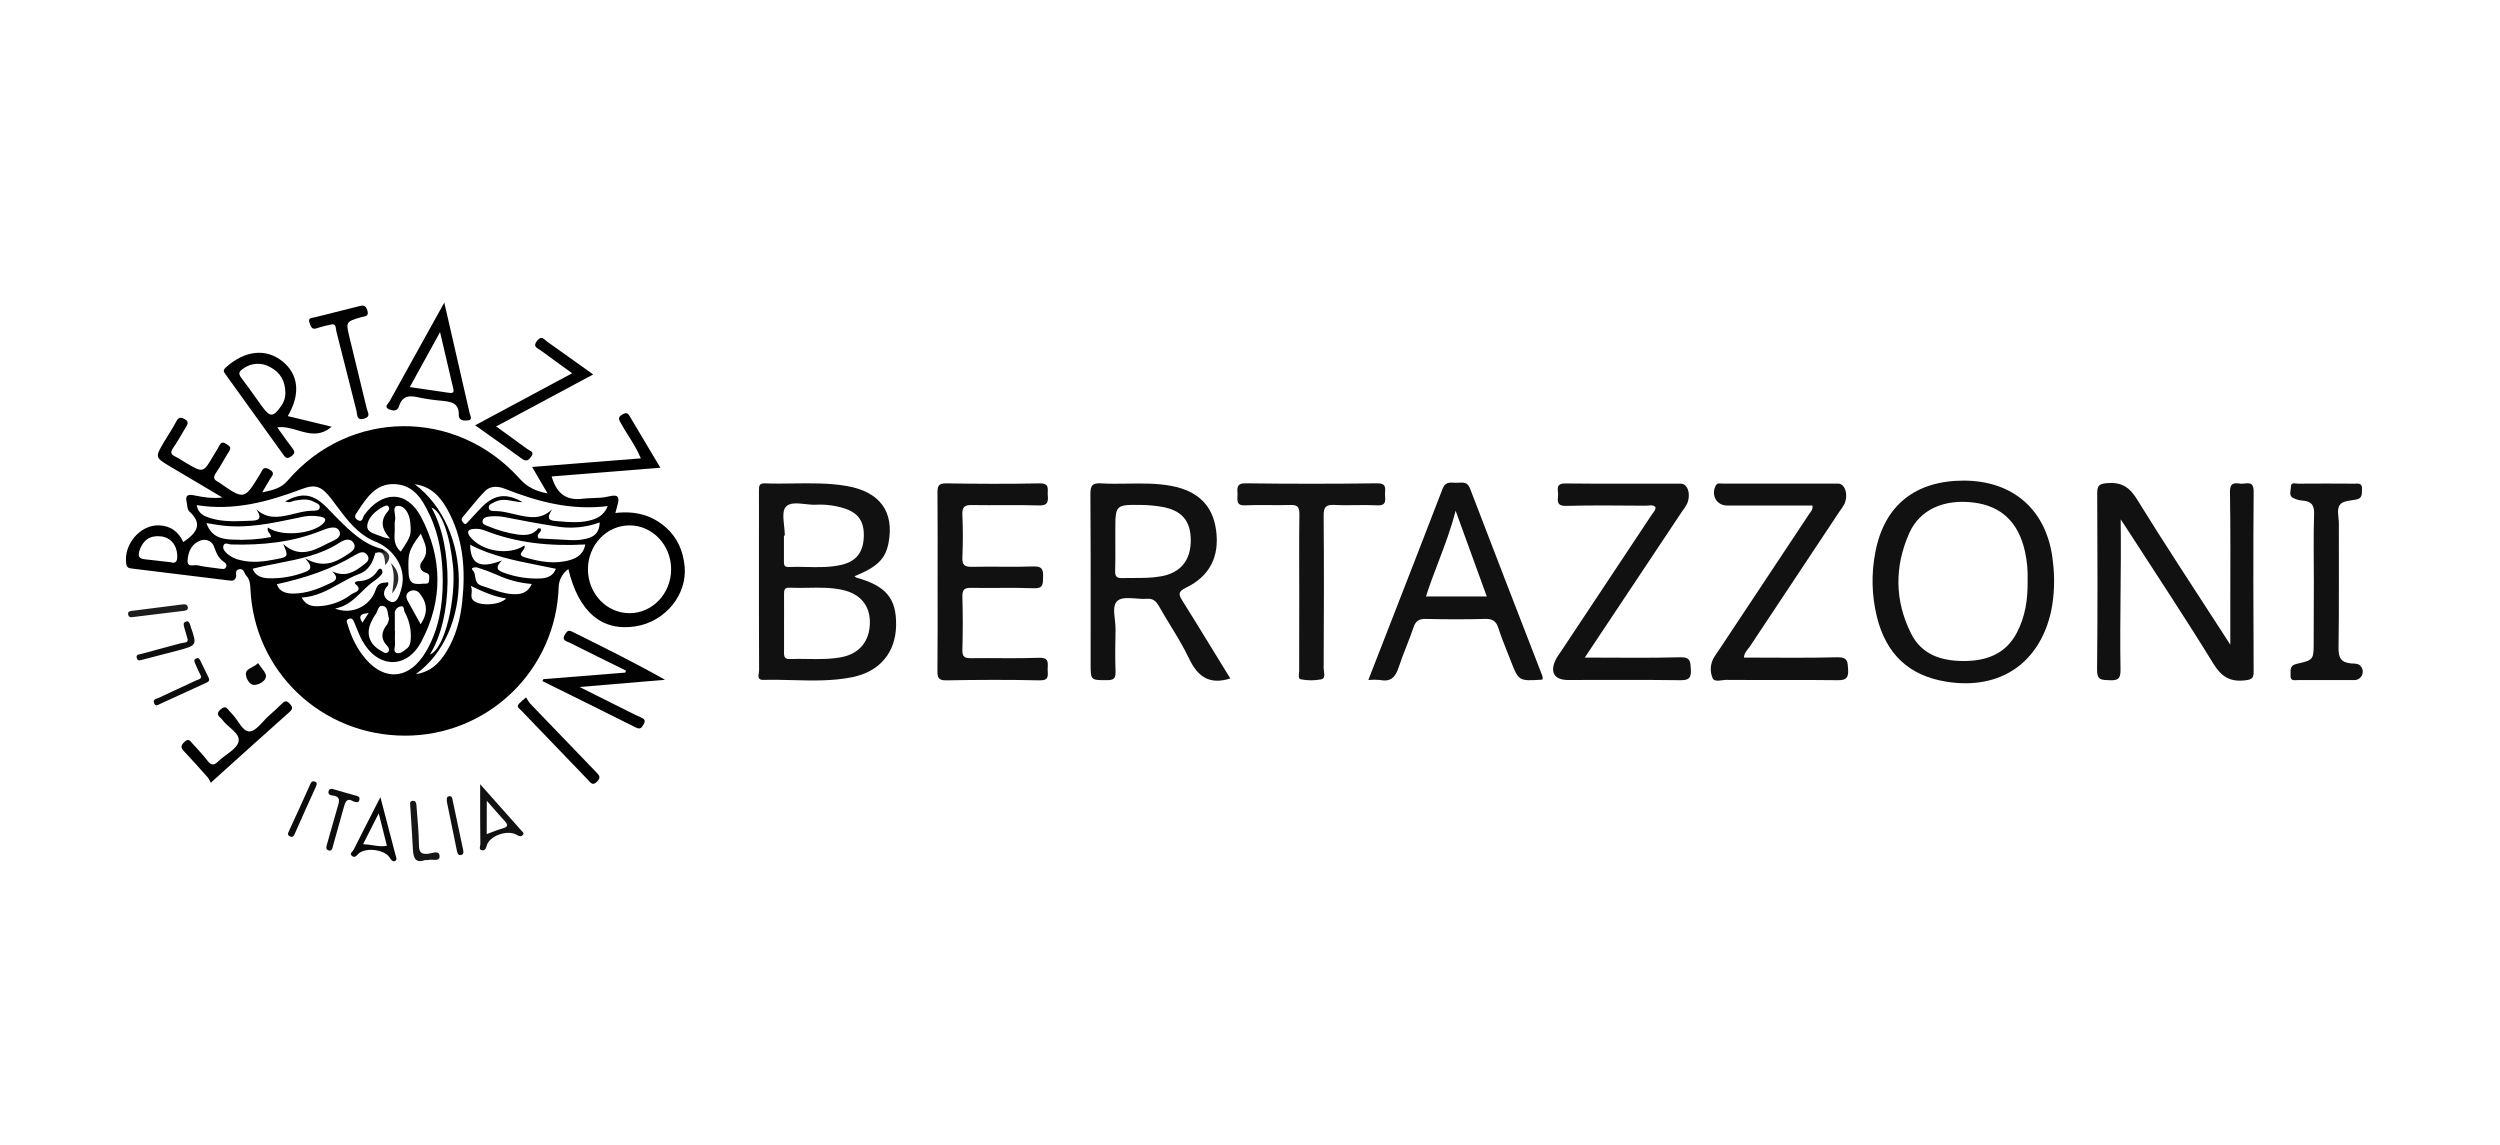<svg width="190" height="87" viewBox="0 0 190 87" fill="none" xmlns="http://www.w3.org/2000/svg">
<path d="M161.172 39.472C161.227 43.308 161.093 47.106 161.16 50.903C161.174 51.605 160.94 51.727 160.32 51.697C159.753 51.669 159.369 51.723 159.377 50.901C159.425 46.427 159.409 41.945 159.388 37.479C159.388 36.926 159.516 36.777 160.103 36.721C161.188 36.624 161.817 36.98 162.405 37.936C164.533 41.388 166.776 44.771 168.976 48.181C169.126 48.413 169.278 48.643 169.503 48.996C169.503 47.823 169.503 46.817 169.503 45.812C169.503 43.002 169.526 40.193 169.477 37.392C169.465 36.689 169.814 36.689 170.271 36.758C170.676 36.812 171.284 36.438 171.277 37.362C171.242 41.928 171.254 46.493 171.277 51.047C171.277 51.537 171.138 51.644 170.648 51.704C169.503 51.844 168.834 51.447 168.211 50.432C166.091 46.975 163.843 43.596 161.643 40.185C161.488 39.947 161.328 39.71 161.172 39.472Z" fill="#111111"/>
<path d="M71.257 44.216C71.257 41.964 71.269 39.711 71.248 37.458C71.248 36.967 71.304 36.728 71.898 36.736C74.267 36.772 76.639 36.786 79.008 36.736C79.83 36.719 79.591 37.219 79.63 37.639C79.676 38.133 79.63 38.435 78.966 38.413C77.27 38.361 75.572 38.413 73.873 38.384C73.296 38.37 73.117 38.536 73.141 39.118C73.187 40.198 73.19 41.285 73.141 42.365C73.111 42.971 73.341 43.09 73.891 43.078C75.442 43.044 76.994 43.102 78.543 43.05C79.221 43.025 79.293 43.308 79.275 43.864C79.258 44.372 79.3 44.743 78.573 44.706C76.992 44.646 75.412 44.706 73.831 44.676C73.304 44.664 73.129 44.799 73.141 45.354C73.183 46.699 73.178 48.046 73.141 49.393C73.127 49.92 73.317 50.027 73.796 50.022C75.522 49.997 77.251 50.057 78.975 49.992C79.781 49.962 79.618 50.44 79.623 50.882C79.628 51.325 79.76 51.725 79.008 51.707C76.639 51.651 74.267 51.665 71.9 51.707C71.306 51.707 71.241 51.479 71.245 50.987C71.269 48.722 71.257 46.469 71.257 44.216Z" fill="#111111"/>
<path d="M120.444 49.976C122.969 49.976 125.331 50.018 127.692 49.953C128.501 49.93 128.468 50.304 128.505 50.886C128.547 51.556 128.329 51.704 127.679 51.695C124.843 51.658 122.005 51.679 119.169 51.679C118.115 51.679 117.764 51.075 118.251 50.099C118.351 49.921 118.462 49.75 118.583 49.586C120.91 46.084 123.235 42.582 125.558 39.079C125.667 38.917 125.841 38.777 125.814 38.533C125.597 38.328 125.321 38.435 125.075 38.433C123.057 38.424 121.036 38.391 119.022 38.447C118.274 38.468 118.388 38.041 118.414 37.62C118.437 37.247 118.17 36.742 118.962 36.742C121.886 36.777 124.812 36.752 127.743 36.759C128.28 36.759 128.531 37.592 128.206 38.306C128.094 38.511 127.966 38.706 127.823 38.891L120.444 49.976Z" fill="#111111"/>
<path d="M132.539 49.976C134.918 49.976 137.28 50.016 139.637 49.953C140.436 49.932 140.422 50.295 140.457 50.882C140.497 51.555 140.281 51.706 139.632 51.695C136.822 51.658 134.012 51.695 131.202 51.672C130.841 51.672 130.282 51.878 130.149 51.52C130.043 51.261 130.001 50.981 130.025 50.703C130.05 50.424 130.14 50.156 130.289 49.92C130.653 49.393 131.004 48.852 131.359 48.316C133.411 45.229 135.46 42.141 137.505 39.053C137.614 38.889 137.788 38.749 137.751 38.419H131.26C130.472 38.419 130.031 37.665 130.382 36.928C130.503 36.666 130.723 36.752 130.909 36.752C133.836 36.752 136.763 36.752 139.69 36.752C140.216 36.752 140.489 37.579 140.181 38.291C140.071 38.496 139.944 38.693 139.8 38.877C137.522 42.305 135.245 45.734 132.971 49.164C132.795 49.398 132.567 49.598 132.539 49.976Z" fill="#111111"/>
<path d="M98.742 45.032C98.742 43.046 98.725 41.058 98.754 39.07C98.754 38.535 98.614 38.359 98.068 38.378C96.928 38.419 95.785 38.349 94.648 38.405C93.897 38.442 94.058 37.971 94.052 37.558C94.044 37.146 93.925 36.722 94.666 36.731C97.998 36.776 101.33 36.776 104.662 36.731C105.419 36.722 105.259 37.154 105.261 37.564C105.263 37.973 105.421 38.442 104.673 38.405C103.592 38.347 102.507 38.433 101.429 38.375C100.767 38.338 100.593 38.538 100.598 39.197C100.63 43.06 100.618 46.911 100.598 50.77C100.598 51.065 100.79 51.541 100.423 51.628C99.909 51.73 99.379 51.73 98.865 51.628C98.619 51.588 98.737 51.219 98.737 51C98.739 49.008 98.742 47.02 98.742 45.032Z" fill="#121212"/>
<path d="M175.852 44.235C175.852 42.511 175.815 40.786 175.871 39.065C175.89 38.405 175.685 38.115 175.049 38.05C174.757 38.038 174.472 37.956 174.219 37.811C173.95 37.627 174.103 37.272 174.11 36.996C174.11 36.614 174.447 36.759 174.636 36.758C176.069 36.745 177.501 36.749 178.932 36.758C179.216 36.758 179.538 36.689 179.511 37.168C179.492 37.52 179.564 37.871 179.069 37.966C178.647 38.047 178.089 38.062 177.859 38.333C177.553 38.684 177.755 39.285 177.754 39.776C177.743 42.937 177.778 46.086 177.729 49.24C177.717 50.008 177.933 50.355 178.691 50.42C178.957 50.441 179.301 50.396 179.473 50.712C179.535 50.812 179.569 50.927 179.569 51.045C179.57 51.163 179.538 51.279 179.477 51.38C179.416 51.48 179.328 51.562 179.223 51.616C179.118 51.67 179 51.694 178.883 51.685C177.478 51.692 176.073 51.692 174.668 51.685C174.401 51.685 174.043 51.797 174.082 51.3C174.11 50.949 173.973 50.582 174.554 50.452C175.848 50.162 175.839 50.12 175.839 48.799L175.852 44.235Z" fill="#111111"/>
<path fill-rule="evenodd" clip-rule="evenodd" d="M65.021 43.856L65.021 43.856C65.052 43.882 65.065 43.894 65.081 43.898C67.35 44.532 68.14 45.478 68.103 47.545C68.068 49.575 66.874 51.044 64.766 51.467C63.273 51.769 61.76 51.729 60.247 51.69H60.247H60.247C59.506 51.671 58.765 51.651 58.026 51.672C57.581 51.686 57.628 51.399 57.669 51.15C57.68 51.081 57.691 51.015 57.691 50.959C57.678 48.245 57.679 45.531 57.68 42.814C57.68 42.134 57.68 41.454 57.68 40.774C57.68 40.383 57.681 39.993 57.682 39.603C57.684 38.822 57.686 38.042 57.68 37.261C57.68 36.924 57.71 36.719 58.139 36.735C58.856 36.762 59.575 36.752 60.294 36.742C61.651 36.723 63.008 36.704 64.357 36.937C66.861 37.369 67.978 38.888 67.53 41.25C67.3 42.474 66.679 43.09 64.944 43.792C64.978 43.82 65.003 43.841 65.021 43.856ZM59.587 47.335C59.587 47.091 59.589 46.848 59.59 46.604C59.592 46.117 59.594 45.63 59.587 45.143C59.587 44.836 59.623 44.646 60.005 44.665C60.475 44.689 60.945 44.681 61.416 44.672H61.416C62.288 44.656 63.161 44.641 64.027 44.832C65.388 45.134 66.134 46.028 66.11 47.352C66.089 48.738 65.311 49.679 63.967 49.941C63.106 50.109 62.237 50.096 61.369 50.082H61.369C60.922 50.075 60.476 50.069 60.03 50.087C59.668 50.102 59.582 49.935 59.587 49.616C59.593 49.109 59.591 48.602 59.589 48.095V48.095C59.588 47.842 59.587 47.588 59.587 47.335ZM59.591 39.959C59.619 40.216 59.647 40.472 59.647 40.703H59.579V42.635C59.579 42.641 59.579 42.647 59.579 42.652C59.578 42.89 59.578 43.109 59.93 43.092C60.388 43.071 60.847 43.081 61.306 43.091C62.191 43.111 63.076 43.13 63.951 42.927C65.075 42.665 65.606 41.975 65.648 40.805C65.69 39.636 65.251 38.983 64.153 38.631C63.454 38.413 62.721 38.321 61.99 38.359C61.74 38.37 61.464 38.339 61.19 38.309C60.606 38.245 60.029 38.182 59.724 38.514C59.465 38.797 59.528 39.378 59.591 39.959Z" fill="#111111"/>
<path fill-rule="evenodd" clip-rule="evenodd" d="M156.018 42.672C155.623 38.84 153.069 36.526 149.232 36.526C145.559 36.533 143.216 38.407 142.533 41.929C142.207 43.571 142.246 45.265 142.647 46.89C143.339 49.676 145.042 51.344 147.915 51.807C151.975 52.464 155.015 50.429 155.893 46.423C156.135 45.188 156.177 43.921 156.018 42.672ZM153.282 48.084C153.923 46.861 154.121 45.55 154.099 44.1C154.124 43.368 154.057 42.636 153.898 41.92C153.414 39.715 152.121 38.468 150.035 38.199C147.769 37.906 145.906 38.709 145.1 40.526C143.98 43.051 143.99 45.636 145.232 48.128C146.043 49.774 147.575 50.243 149.271 50.236C150.967 50.229 152.43 49.714 153.282 48.084Z" fill="#111111"/>
<path fill-rule="evenodd" clip-rule="evenodd" d="M90.362 50.036C91.013 51.404 91.888 52.074 93.504 51.563C93.042 50.816 92.585 50.07 92.129 49.325C91.379 48.101 90.632 46.882 89.874 45.672C89.572 45.196 89.508 44.966 90.125 44.669C91.949 43.791 92.694 42.289 92.422 40.289C92.169 38.419 91.05 37.312 89.025 36.93C87.921 36.721 86.808 36.738 85.696 36.755C85.026 36.765 84.356 36.775 83.689 36.736C83.032 36.7 82.87 36.886 82.87 37.548C82.895 40.793 82.892 44.05 82.889 47.304C82.889 48.35 82.888 49.396 82.888 50.441C82.888 51.692 82.888 51.692 84.075 51.692L84.135 51.692C84.616 51.692 84.798 51.579 84.781 51.066C84.747 49.986 84.754 48.903 84.781 47.821C84.786 47.593 84.757 47.34 84.728 47.087C84.662 46.507 84.595 45.926 84.942 45.649C85.25 45.403 85.778 45.443 86.317 45.484C86.602 45.506 86.891 45.528 87.152 45.508C87.645 45.47 87.872 45.696 88.095 46.093C88.371 46.585 88.665 47.067 88.959 47.548C89.456 48.362 89.953 49.176 90.362 50.036ZM84.765 40.333V41.123C84.765 41.299 84.766 41.474 84.766 41.649C84.768 42.234 84.77 42.82 84.751 43.406C84.744 43.757 84.841 43.945 85.241 43.933C85.531 43.925 85.821 43.925 86.11 43.926C86.819 43.927 87.524 43.928 88.226 43.803C89.714 43.547 90.499 42.597 90.499 41.056C90.493 39.566 89.8 38.768 88.267 38.512C87.777 38.43 87.282 38.385 86.786 38.377C84.765 38.349 84.765 38.357 84.765 40.333Z" fill="#111111"/>
<path fill-rule="evenodd" clip-rule="evenodd" d="M105.485 47.849C104.99 49.118 104.493 50.394 103.993 51.679C104.291 51.651 104.59 51.651 104.888 51.678C105.715 51.85 106.067 51.437 106.304 50.706C106.476 50.176 106.68 49.656 106.884 49.136C107.074 48.653 107.263 48.17 107.428 47.677C107.596 47.168 107.87 47.026 108.385 47.038C109.869 47.073 111.365 47.077 112.854 47.038C113.406 47.022 113.695 47.178 113.871 47.716C114.072 48.345 114.315 48.955 114.557 49.563C114.638 49.767 114.719 49.97 114.798 50.174C115.416 51.764 115.416 51.764 117.153 51.658C117.184 51.651 117.214 51.64 117.243 51.625C117.246 51.54 117.238 51.455 117.22 51.372C115.375 46.623 113.541 41.871 111.718 37.114C111.536 36.64 111.201 36.662 110.876 36.683C110.791 36.689 110.705 36.694 110.624 36.691C110.588 36.689 110.552 36.687 110.516 36.685C110.164 36.664 109.83 36.644 109.637 37.144C108.272 40.699 106.889 44.247 105.485 47.849ZM112.996 45.333L110.627 38.814C110.279 40.185 109.792 41.465 109.308 42.735C108.979 43.596 108.653 44.454 108.372 45.333H112.996Z" fill="#111111"/>
<path d="M41.297 51.616L47.525 51.117L47.57 50.965C46.153 50.262 44.732 49.574 43.32 48.857C43.076 48.734 42.637 48.682 42.95 48.197C43.097 47.967 43.199 47.86 43.477 48.002C45.837 49.179 48.204 50.341 50.543 51.665L44.046 52.211L48.157 54.266C48.332 54.356 48.527 54.442 48.714 54.522C48.944 54.628 49.096 54.738 48.919 55.039C48.77 55.292 48.678 55.467 48.329 55.293C45.965 54.106 43.587 52.937 41.224 51.764L41.297 51.616Z" fill="#020202"/>
<path d="M45.083 28.458L37.708 32.409C38.545 33.017 39.313 33.565 40.071 34.125C40.272 34.273 40.674 34.327 40.337 34.752C40.098 35.058 39.927 35.059 39.634 34.842C38.51 34.018 37.367 33.217 36.11 32.322L43.485 28.367C42.658 27.768 41.866 27.204 41.087 26.625C40.86 26.458 40.459 26.363 40.809 25.91C41.158 25.457 41.36 25.805 41.592 25.968C42.732 26.772 43.866 27.589 45.083 28.458Z" fill="#020202"/>
<path d="M16.021 59.49C15.963 59.353 15.889 59.222 15.802 59.101C15.201 58.425 14.603 57.743 13.979 57.088C13.714 56.809 13.746 56.647 14.016 56.386C14.334 56.082 14.453 56.308 14.629 56.509C15.014 56.949 15.431 57.362 15.781 57.828C16.081 58.228 16.308 58.14 16.605 57.847C17.131 57.341 18.009 56.932 18.132 56.351C18.271 55.722 17.302 55.278 16.889 54.696C16.736 54.479 16.32 54.333 16.743 53.936C17.166 53.539 17.281 53.89 17.493 54.101C17.556 54.162 17.611 54.233 17.669 54.294C18.115 54.747 18.438 55.622 18.977 55.588C19.483 55.557 19.948 54.828 20.428 54.401C20.754 54.11 21.086 53.82 21.395 53.509C21.611 53.29 21.767 53.197 22.024 53.485C22.247 53.736 22.272 53.873 22.003 54.111C20.126 55.782 18.262 57.468 16.394 59.148L16.021 59.49Z" fill="#020202"/>
<path d="M25.232 24.651C24.86 24.718 24.493 24.81 24.133 24.927C23.731 25.088 23.652 24.888 23.534 24.575C23.358 24.119 23.71 24.173 23.934 24.113C25.038 23.832 26.144 23.555 27.25 23.281C27.54 23.207 27.777 23.148 27.914 23.574C28.079 24.087 27.703 24.027 27.466 24.101C26.272 24.452 26.27 24.452 26.576 25.701C27.01 27.486 27.443 29.272 27.875 31.057C27.945 31.342 28.207 31.663 27.678 31.816C27.076 31.991 27.166 31.515 27.09 31.215C26.576 29.21 26.073 27.201 25.566 25.193C25.506 24.946 25.561 24.616 25.232 24.651Z" fill="#020202"/>
<path d="M39.984 53.002C40.069 53.166 40.171 53.322 40.287 53.467C41.961 55.214 43.639 56.957 45.322 58.697C45.552 58.932 45.684 59.092 45.38 59.399C45.041 59.75 44.899 59.492 44.697 59.282C42.998 57.515 41.301 55.75 39.604 53.987C39.476 53.855 39.225 53.739 39.429 53.499C39.602 53.321 39.788 53.154 39.984 53.002V53.002Z" fill="#020202"/>
<path d="M26.871 60.913C26.319 60.572 26.224 61.011 26.112 61.417C25.845 62.367 25.585 63.321 25.313 64.269C25.264 64.434 25.246 64.74 24.939 64.62C24.737 64.536 24.807 64.323 24.853 64.157C25.113 63.235 25.371 62.311 25.64 61.391C25.766 60.959 25.961 60.523 25.239 60.455C25.053 60.437 24.897 60.33 24.983 60.103C25.069 59.877 25.264 59.958 25.427 60.003C25.954 60.154 26.481 60.318 27.02 60.46C27.206 60.509 27.371 60.551 27.313 60.787C27.257 61.045 27.074 60.967 26.871 60.913Z" fill="#0E0E0E"/>
<path d="M32.303 65.363C31.567 65.637 31.41 65.187 31.381 64.541C31.328 63.461 31.245 62.383 31.184 61.305C31.184 61.148 31.089 60.915 31.328 60.869C31.621 60.815 31.64 61.068 31.654 61.27C31.727 62.26 31.83 63.252 31.841 64.244C31.851 64.789 32.016 64.938 32.561 64.885C32.842 64.857 33.402 64.575 33.409 65.085C33.409 65.518 32.838 65.273 32.531 65.361C32.455 65.37 32.378 65.371 32.303 65.363V65.363Z" fill="#161616"/>
<path d="M14.265 48.594C14.162 48.243 14.078 47.958 14 47.677C13.955 47.502 13.895 47.326 14.127 47.24C14.358 47.154 14.402 47.366 14.466 47.521C14.476 47.547 14.476 47.579 14.485 47.607C14.982 49.043 14.984 49.045 13.48 49.449C12.602 49.683 11.735 49.906 10.862 50.129C10.7 50.171 10.495 50.273 10.407 50.044C10.279 49.709 10.597 49.748 10.758 49.693C11.766 49.412 12.78 49.151 13.79 48.875C13.991 48.829 14.288 48.873 14.265 48.594Z" fill="#0E0E0E"/>
<path d="M15.286 51.407C15.11 51.056 14.973 50.764 14.85 50.471C14.787 50.324 14.674 50.143 14.924 50.039C15.12 49.962 15.175 50.111 15.238 50.239C15.444 50.654 15.642 51.072 15.849 51.486C15.984 51.757 15.812 51.837 15.607 51.922C14.469 52.437 13.333 52.957 12.2 53.483C12.024 53.567 11.81 53.73 11.707 53.428C11.603 53.126 11.882 53.119 12.058 53.038C13.004 52.594 13.953 52.16 14.901 51.714C15.071 51.637 15.296 51.612 15.286 51.407Z" fill="#0C0C0C"/>
<path d="M10.247 46.878C9.963 46.924 9.782 46.947 9.74 46.702C9.697 46.458 9.885 46.441 10.061 46.42L13.863 45.937C14.039 45.914 14.232 45.914 14.272 46.137C14.313 46.36 14.126 46.409 13.951 46.427L10.247 46.878Z" fill="#1C1C1C"/>
<path d="M33.971 60.978C33.946 60.734 33.925 60.567 34.102 60.521C34.359 60.456 34.373 60.687 34.406 60.841C34.677 62.088 34.933 63.337 35.197 64.585C35.232 64.761 35.253 64.952 35.01 64.987C34.835 65.014 34.765 64.852 34.735 64.713C34.468 63.437 34.21 62.158 33.971 60.978Z" fill="#101010"/>
<path d="M23.826 59.378C24.121 59.422 24.114 59.571 24.001 59.805C23.46 60.987 22.928 62.173 22.405 63.361C22.321 63.553 22.229 63.668 22.024 63.561C21.88 63.487 21.848 63.386 21.938 63.21C22.498 62.007 23.041 60.795 23.587 59.584C23.643 59.471 23.683 59.369 23.826 59.378Z" fill="#0C0C0C"/>
<path d="M19.611 50.396C19.846 50.77 20.245 51.117 20.215 51.425C20.18 51.776 19.648 52.067 19.293 52.053C18.938 52.039 18.682 51.513 18.684 51.214C18.692 50.794 19.263 50.754 19.611 50.396Z" fill="#070707"/>
<path d="M30.696 55.058C24.995 55.044 20.236 50.636 19.841 45.004C19.831 44.841 19.73 44.637 19.953 44.555C20.039 44.527 20.131 44.529 20.215 44.561C20.299 44.593 20.369 44.653 20.413 44.73C20.814 45.364 21.327 45.784 22.124 45.745C22.329 45.737 22.424 45.909 22.523 46.049C22.967 46.681 23.613 46.785 24.307 46.704C25.09 46.613 25.557 46.95 25.789 47.679C26.019 48.339 26.305 48.977 26.646 49.588C27.726 51.663 29.538 52.136 31.669 51.892C33.363 51.699 34.203 50.487 34.868 49.103C35.054 48.708 35.213 48.302 35.346 47.886C35.644 46.975 36.18 46.588 37.176 46.62C37.894 46.641 38.581 46.599 39.079 45.968C39.172 45.86 39.303 45.791 39.445 45.775C39.753 45.766 40.054 45.677 40.317 45.516C40.581 45.356 40.797 45.129 40.946 44.858C40.998 44.753 41.085 44.669 41.192 44.62C41.299 44.572 41.419 44.562 41.533 44.592C41.81 44.665 41.661 44.943 41.645 45.118C41.406 47.849 40.146 50.39 38.117 52.232C36.087 54.075 33.437 55.084 30.696 55.058V55.058Z" fill="#FF0C0C"/>
<path d="M34.736 38.716C33.804 37.088 32.743 36.146 30.68 36.143C28.616 36.139 27.58 37.154 26.542 38.58C25.587 37.569 25.03 36.008 23.164 36.459C26.073 33.02 33.421 31.433 38.416 36.459C36.403 36.025 35.82 37.671 34.736 38.716Z" fill="#FF0C0C"/>
<path d="M29.054 41.727C29.545 41.986 29.833 42.298 29.284 42.957C29.226 42.396 29.238 41.842 28.536 42.01C28.595 41.726 28.931 41.92 29.054 41.727Z" fill="#363636"/>
<path fill-rule="evenodd" clip-rule="evenodd" d="M21.382 32.915C21.279 32.771 21.176 32.626 21.072 32.481C21.602 32.405 22.114 32.556 22.625 32.706C23.465 32.953 24.302 33.2 25.206 32.43L21.869 31.624C22.858 29.961 22.697 28.451 21.467 27.462C20.212 26.449 18.598 26.635 17.181 27.908C16.919 28.143 16.994 28.247 17.147 28.457L17.147 28.458C18.614 30.488 20.078 32.523 21.538 34.564C21.729 34.838 21.847 34.891 22.156 34.662C22.465 34.434 22.391 34.28 22.201 34.034C21.92 33.672 21.652 33.296 21.382 32.915ZM21.369 30.852C21.571 30.578 21.684 30.249 21.69 29.909C21.69 28.915 21.269 28.289 20.526 27.894C20.208 27.713 19.844 27.629 19.478 27.652C19.113 27.675 18.762 27.805 18.47 28.024C18.178 28.223 18.088 28.388 18.336 28.709C18.698 29.183 19.046 29.672 19.393 30.16C19.567 30.404 19.741 30.648 19.917 30.89C20.522 31.73 20.777 31.714 21.369 30.852Z" fill="#020202"/>
<path fill-rule="evenodd" clip-rule="evenodd" d="M34.22 24.972C34.07 24.324 33.919 23.667 33.765 23C33.652 23.204 33.539 23.407 33.426 23.609C32.092 26.009 30.842 28.256 29.603 30.507C29.582 30.547 29.548 30.589 29.513 30.632C29.396 30.778 29.265 30.943 29.51 31.078C29.763 31.21 30.192 31.317 30.323 30.883C30.596 29.995 31.201 30.06 31.904 30.221C32.447 30.331 32.997 30.409 33.549 30.455C33.564 30.456 33.579 30.458 33.594 30.46C34.259 30.531 34.887 30.599 34.868 31.533C34.859 32.004 35.33 31.981 35.592 31.948C35.87 31.919 35.789 31.686 35.726 31.504C35.71 31.46 35.696 31.42 35.688 31.386C35.213 29.278 34.728 27.174 34.22 24.972ZM33.444 25.241L31.145 29.417C31.593 29.481 32.023 29.546 32.443 29.608C33.007 29.693 33.554 29.775 34.104 29.851C34.303 29.879 34.538 29.907 34.455 29.556C34.402 29.331 34.349 29.107 34.296 28.882C34.019 27.715 33.738 26.531 33.444 25.241Z" fill="#010101"/>
<path fill-rule="evenodd" clip-rule="evenodd" d="M39.611 63.11L36.493 59.598C36.493 59.907 36.492 60.207 36.492 60.5C36.492 61.824 36.491 62.991 36.507 64.153C36.507 64.193 36.498 64.24 36.488 64.288C36.458 64.443 36.425 64.613 36.682 64.625C36.865 64.638 36.941 64.471 36.99 64.274C37.178 63.528 38.57 63.027 39.273 63.449C39.439 63.552 39.599 63.612 39.734 63.461C39.845 63.337 39.752 63.248 39.666 63.165C39.647 63.146 39.628 63.128 39.611 63.11ZM37.499 61.433C37.342 61.253 37.176 61.062 36.997 60.859L36.991 63.393C37.125 63.343 37.253 63.294 37.378 63.245C37.654 63.137 37.912 63.036 38.178 62.966C38.598 62.855 38.646 62.709 38.354 62.395C38.073 62.093 37.802 61.782 37.499 61.433Z" fill="#111111"/>
<path fill-rule="evenodd" clip-rule="evenodd" d="M30.061 64.984L28.91 60.583C28.715 60.964 28.527 61.331 28.345 61.688C27.823 62.708 27.344 63.644 26.874 64.589C26.856 64.624 26.822 64.662 26.787 64.7C26.685 64.812 26.572 64.936 26.792 65.08C26.955 65.183 27.066 65.067 27.182 64.944C27.195 64.931 27.207 64.918 27.22 64.905C27.733 64.373 29.234 64.546 29.616 65.182C29.717 65.351 29.846 65.507 30.011 65.44C30.181 65.371 30.13 65.207 30.085 65.062C30.076 65.035 30.068 65.009 30.061 64.984ZM29.403 64.281C29.21 63.505 29.027 62.776 28.785 61.81L27.594 64.16C27.857 64.168 28.1 64.206 28.334 64.242C28.701 64.298 29.044 64.351 29.403 64.281Z" fill="#080808"/>
<path d="M29.803 45.101C29.891 44.363 30.065 43.645 29.705 42.793C30.437 43.475 30.446 44.302 29.803 45.101Z" fill="#2A2A2A"/>
<path fill-rule="evenodd" clip-rule="evenodd" d="M13.93 41.199C14.933 40.514 15.46 39.834 14.378 38.858C14.273 38.764 14.248 38.578 14.224 38.395C14.214 38.326 14.205 38.257 14.191 38.194C14.1 37.776 14.146 37.528 14.701 37.636L14.825 37.66C15.44 37.78 16.075 37.903 16.901 37.811C16.369 37.495 15.857 37.191 15.358 36.893L15.357 36.893L15.357 36.893L15.357 36.893C14.548 36.411 13.771 35.948 12.992 35.49L12.972 35.478C11.775 34.77 11.767 34.765 12.479 33.568C12.586 33.387 12.698 33.209 12.81 33.03L12.81 33.03C13.008 32.714 13.206 32.399 13.377 32.069C13.552 31.733 13.693 31.663 14.039 31.856C14.378 32.045 14.256 32.245 14.121 32.468L14.113 32.481C14.022 32.632 13.934 32.783 13.846 32.934C13.626 33.312 13.407 33.689 13.157 34.046C12.931 34.374 12.982 34.536 13.322 34.699C13.509 34.789 13.686 34.901 13.862 35.012L13.862 35.012C13.958 35.073 14.053 35.133 14.149 35.189C15.445 35.948 15.447 35.948 16.232 34.611C16.281 34.528 16.332 34.445 16.383 34.362L16.383 34.362C16.485 34.197 16.587 34.031 16.675 33.858C16.824 33.568 16.989 33.596 17.226 33.758L17.257 33.779C17.451 33.912 17.599 34.013 17.416 34.297C17.257 34.54 17.111 34.791 16.966 35.042C16.79 35.346 16.614 35.649 16.415 35.937C16.192 36.262 16.229 36.454 16.568 36.615C16.594 36.628 16.619 36.644 16.641 36.663L16.654 36.671C17.61 37.338 18.089 37.671 18.479 37.588C18.869 37.506 19.172 37.008 19.777 36.013L19.788 35.994C19.814 35.953 19.836 35.908 19.858 35.865C19.97 35.646 20.076 35.438 20.48 35.679C20.873 35.914 20.745 36.092 20.606 36.285C20.574 36.33 20.541 36.376 20.514 36.424C20.338 36.726 20.162 37.024 19.922 37.425L20.067 37.392C20.774 37.233 21.36 37.102 21.854 36.535C26.548 31.066 34.673 30.997 39.506 36.392C40.072 37.024 40.709 37.325 41.613 37.499L40.44 35.488L48.706 34.836C48.453 34.22 48.11 33.673 47.77 33.132L47.77 33.132C47.574 32.82 47.379 32.509 47.203 32.188C47.189 32.163 47.175 32.138 47.161 32.114C47.036 31.894 46.934 31.715 47.294 31.501C47.659 31.285 47.769 31.476 47.899 31.702L47.899 31.702C47.911 31.724 47.924 31.746 47.937 31.768C48.449 32.636 48.963 33.496 49.502 34.397L49.502 34.398L49.508 34.407L49.518 34.425C49.738 34.792 49.961 35.165 50.19 35.549L41.924 36.211C42.276 37.416 42.955 38.071 44.249 37.906C44.517 37.871 44.79 37.863 45.062 37.854C45.467 37.841 45.87 37.828 46.253 37.73C47.033 37.532 47.098 37.813 46.917 38.433C46.885 38.547 46.854 38.663 46.817 38.803L46.768 38.988C48.245 38.812 49.532 39.132 50.614 40.091C51.492 40.867 51.913 41.878 52.029 43.016C52.25 45.187 50.568 47.243 48.306 47.602C45.747 48.007 43.975 46.516 43.194 43.248C42.971 43.407 42.788 43.616 42.659 43.859C42.531 44.101 42.462 44.37 42.456 44.644C42.356 47.67 41.081 50.538 38.903 52.64C36.725 54.743 33.814 55.916 30.787 55.91C24.44 55.91 19.295 51.021 19.031 44.72C19.016 44.353 18.968 44.017 18.715 43.752C18.664 43.697 18.63 43.623 18.595 43.549C18.518 43.386 18.441 43.221 18.189 43.262C17.925 43.305 17.936 43.478 17.946 43.644C17.95 43.71 17.954 43.774 17.941 43.829C17.862 44.154 17.658 44.147 17.414 44.116C14.948 43.814 12.482 43.511 10.015 43.208C9.819 43.183 9.645 43.16 9.598 42.869C9.359 41.383 10.676 39.84 12.132 39.929C12.967 39.975 13.552 40.389 13.93 41.199ZM29.054 41.727C27.628 41.371 26.636 40.385 25.644 39.399L25.57 39.325C25.452 39.208 25.339 39.087 25.225 38.966C24.997 38.725 24.77 38.483 24.516 38.271C23.624 37.511 22.84 37.472 21.683 38.096C21.881 38.221 22.048 38.162 22.21 38.105C22.276 38.082 22.341 38.059 22.407 38.048L22.469 38.038C22.936 37.962 23.409 37.884 23.861 38.14C23.898 38.16 23.938 38.178 23.978 38.197C24.159 38.281 24.347 38.368 24.293 38.602C24.244 38.811 23.988 38.812 23.79 38.814L23.766 38.814C23.297 38.814 22.848 38.925 22.4 39.036L22.4 39.036L22.4 39.036L22.4 39.036L22.4 39.036L22.4 39.036L22.4 39.036L22.4 39.036L22.4 39.036L22.4 39.036L22.4 39.036L22.4 39.036L22.4 39.036L22.4 39.036L22.4 39.036L22.4 39.036L22.399 39.036L22.399 39.036L22.399 39.036L22.399 39.036L22.399 39.036L22.399 39.036L22.399 39.036L22.399 39.036C22.254 39.072 22.108 39.108 21.962 39.141C21.137 39.316 20.31 39.451 19.485 38.714C19.992 39.471 19.613 39.559 19.07 39.576C18.948 39.58 18.827 39.584 18.705 39.589L18.705 39.589L18.705 39.589L18.705 39.589L18.705 39.589L18.705 39.589L18.705 39.589L18.705 39.589L18.705 39.589L18.705 39.589L18.705 39.589L18.705 39.589L18.704 39.589L18.704 39.589L18.704 39.589L18.704 39.589L18.704 39.589L18.704 39.589L18.704 39.589L18.704 39.589L18.704 39.589L18.704 39.589L18.704 39.589L18.704 39.589C17.802 39.622 16.902 39.656 16.021 39.386C15.544 39.241 15.071 39.069 14.948 38.389C17.77 38.846 20.378 38.136 22.956 37.16C24.01 36.761 24.47 36.984 25.206 37.946C25.323 38.1 25.44 38.256 25.556 38.412L25.556 38.412L25.556 38.412L25.556 38.412L25.556 38.412L25.556 38.412L25.556 38.412L25.556 38.412L25.556 38.412L25.556 38.412L25.556 38.413L25.556 38.413L25.556 38.413L25.556 38.413L25.556 38.413L25.556 38.413L25.556 38.413L25.556 38.413L25.556 38.413L25.556 38.413L25.556 38.413L25.556 38.413L25.556 38.413L25.556 38.413L25.556 38.413L25.556 38.413C26.367 39.5 27.181 40.592 28.488 41.146C29.132 41.391 29.687 41.825 30.079 42.391C30.718 43.315 30.736 44.225 30.36 45.201C30.234 45.528 30.028 45.919 29.598 45.691C29.208 45.484 29.04 45.101 29.338 44.662C29.356 44.635 29.38 44.611 29.405 44.586L29.405 44.586C29.48 44.51 29.559 44.429 29.494 44.254C29.436 44.262 29.379 44.266 29.323 44.271C28.997 44.297 28.721 44.319 28.551 44.825C28.45 45.127 28.288 45.405 28.076 45.642C27.863 45.879 27.604 46.07 27.315 46.203C27.026 46.337 26.712 46.409 26.394 46.417C26.076 46.425 25.759 46.367 25.464 46.248C26.354 46.093 26.932 45.527 27.51 44.961C27.838 44.64 28.165 44.319 28.55 44.074C28.74 43.941 28.906 43.777 29.041 43.589C29.061 43.538 29.068 43.483 29.062 43.429C29.055 43.375 29.035 43.323 29.004 43.278C28.917 43.171 28.785 43.231 28.72 43.336C28.369 43.916 27.842 44.161 27.178 44.174C27.045 44.174 26.904 44.298 27.003 44.374C27.511 44.791 27.149 44.954 26.885 45.072C26.815 45.103 26.753 45.132 26.715 45.161C25.967 45.736 25.055 46.057 24.112 46.075C23.652 46.075 23.246 45.986 22.923 45.415C24.019 45.353 24.909 44.857 25.794 44.364C26.29 44.087 26.785 43.811 27.313 43.613C28.039 43.343 28.344 42.718 28.523 42.017C28.817 41.928 29.106 41.866 29.366 42.149C29.337 42.108 29.308 42.069 29.28 42.031C29.202 41.925 29.13 41.826 29.054 41.727ZM32.42 49.444C33.36 47.797 33.649 45.996 33.649 44.132C33.641 42.388 33.402 40.695 32.64 39.104C32.099 37.966 31.47 36.875 30.028 36.794C28.601 36.714 27.9 37.776 27.219 38.806L27.199 38.837C27.183 38.861 27.166 38.886 27.148 38.911C27.013 39.106 26.87 39.312 27.152 39.502C27.458 39.709 27.536 39.498 27.605 39.312C27.628 39.25 27.65 39.191 27.679 39.151C29.027 37.279 30.919 37.251 31.992 39.274C33.641 42.386 33.676 45.647 32.022 48.766C30.885 50.908 28.674 50.791 27.515 48.659C27.363 48.387 27.248 48.097 27.132 47.807C27.065 47.637 26.997 47.467 26.922 47.3L26.906 47.265C26.843 47.121 26.771 46.959 26.553 47.02C26.282 47.097 26.347 47.267 26.406 47.423L26.406 47.423L26.406 47.423C26.417 47.453 26.428 47.483 26.437 47.512C26.662 48.297 27.018 49.039 27.491 49.705C29.05 51.857 31.112 51.751 32.42 49.444ZM39.719 38.162C38.489 37.46 37.611 37.567 36.659 38.5C36.434 38.721 36.221 38.954 36.007 39.188C35.866 39.342 35.726 39.496 35.581 39.646C35.567 39.661 35.552 39.678 35.537 39.696L35.537 39.696C35.458 39.787 35.365 39.895 35.246 39.764L35.241 39.759C35.139 39.649 34.997 39.494 35.16 39.304C35.337 39.096 35.51 38.884 35.684 38.672L35.684 38.672L35.684 38.672L35.684 38.672L35.684 38.672L35.684 38.672L35.684 38.672L35.684 38.672L35.684 38.672L35.684 38.672L35.684 38.672L35.684 38.672L35.684 38.672C36.065 38.208 36.445 37.743 36.865 37.318C37.27 36.908 37.861 36.945 38.358 37.142C40.841 38.122 43.371 38.812 46.192 38.463C45.863 39.234 45.314 39.45 44.713 39.58C43.961 39.743 43.206 39.685 42.446 39.615C42.407 39.611 42.369 39.608 42.331 39.605C41.848 39.567 41.433 39.534 41.954 38.714C41.13 39.495 40.291 39.334 39.467 39.165C39.3 39.131 39.134 39.091 38.968 39.051C38.54 38.947 38.112 38.844 37.666 38.84L37.633 38.84C37.436 38.841 37.191 38.842 37.151 38.619C37.109 38.386 37.298 38.297 37.482 38.211C37.518 38.194 37.554 38.177 37.588 38.159C38.056 37.905 38.52 37.991 38.985 38.076C39.229 38.121 39.473 38.166 39.719 38.162ZM21 42.498C21.925 42.316 21.92 42.293 21.527 41.348C22.727 42.424 23.809 41.865 24.872 41.315L24.883 41.309C24.951 41.274 25.03 41.238 25.113 41.201L25.113 41.201L25.113 41.201L25.113 41.201L25.113 41.201L25.113 41.201C25.509 41.022 25.984 40.808 25.793 40.372C25.576 39.876 24.878 40.15 24.431 40.326C22.219 41.22 19.913 41.446 17.556 41.38C17.506 41.378 17.448 41.363 17.387 41.347L17.387 41.347C17.215 41.301 17.028 41.252 16.97 41.511C16.917 41.74 17.114 41.947 17.289 42.103C17.584 42.343 17.933 42.506 18.306 42.579C19.216 42.8 20.111 42.674 21 42.498ZM39.854 41.46C38.653 42.251 36.615 41.905 35.734 40.798C35.46 40.447 35.548 40.251 35.936 40.205C36.225 40.167 36.519 40.199 36.793 40.298C39.251 41.276 41.812 41.527 44.483 41.38C44.356 42.061 43.923 42.384 43.343 42.556C42.175 42.907 41.029 42.691 39.903 42.365C39.442 42.23 39.573 42.061 39.718 41.872C39.819 41.742 39.926 41.603 39.854 41.46ZM20.464 40.512C20.377 40.399 20.291 40.287 20.366 40.089C21.339 40.807 23.75 40.602 24.567 39.778C24.932 39.411 24.551 39.309 24.346 39.262C23.827 39.167 23.295 39.188 22.786 39.323C22.653 39.351 22.52 39.379 22.387 39.407L22.387 39.407L22.387 39.407L22.387 39.407L22.387 39.407L22.387 39.407L22.387 39.407L22.387 39.407L22.387 39.407L22.387 39.407L22.387 39.407L22.387 39.407L22.387 39.407L22.387 39.407L22.386 39.407L22.386 39.407L22.386 39.407C20.605 39.779 18.82 40.153 16.977 39.95C16.699 39.92 16.426 39.875 16.131 39.826L16.131 39.826L16.131 39.826C15.989 39.802 15.842 39.777 15.688 39.754C16.058 40.807 16.836 40.983 17.683 41.011C18.658 41.062 19.636 40.997 20.596 40.818C20.6 40.688 20.532 40.6 20.464 40.512ZM45.577 39.703C45.551 40.642 44.982 40.876 44.321 40.99C44.032 41.041 43.737 41.062 43.443 41.051C42.832 41.027 42.222 40.992 41.617 40.957L41.617 40.957L41.617 40.957L41.617 40.957L41.617 40.957L41.617 40.957L41.617 40.957L41.617 40.957L41.617 40.957L41.616 40.957L41.616 40.957L41.616 40.957L41.616 40.957L41.616 40.957L41.616 40.957L41.616 40.957L41.616 40.957L41.615 40.957L41.615 40.957L41.614 40.957L41.614 40.957L41.614 40.957L41.614 40.957C41.383 40.944 41.154 40.93 40.925 40.918C40.806 40.719 40.901 40.606 40.995 40.495C41.072 40.404 41.147 40.314 41.101 40.18C41.084 40.18 41.055 40.173 41.025 40.165C40.974 40.151 40.919 40.137 40.907 40.156C40.512 40.672 39.968 40.693 39.399 40.632C38.618 40.523 37.856 40.312 37.13 40.005C37.105 39.995 37.078 39.985 37.05 39.975L37.05 39.975L37.05 39.975C36.858 39.907 36.623 39.824 36.679 39.567C36.731 39.322 37.019 39.272 37.249 39.248C37.657 39.21 38.067 39.235 38.466 39.322C39.726 39.571 40.988 39.808 42.256 40.003C43.37 40.2 44.516 40.096 45.577 39.703ZM21.151 42.802L21.151 42.802L21.151 42.802L21.151 42.802L21.151 42.802L21.151 42.802L21.151 42.802L21.151 42.802L21.151 42.802L21.151 42.802L21.151 42.802L21.151 42.802L21.151 42.802L21.151 42.802L21.151 42.802L21.151 42.802L21.151 42.802C20.501 42.929 19.848 43.057 19.2 43.225C19.421 43.793 19.883 43.917 20.391 43.949C21.293 43.977 22.193 43.834 23.042 43.526C23.552 43.359 23.88 43.173 23.188 42.432C24.547 43.208 25.48 42.751 26.372 42.163C26.393 42.149 26.416 42.134 26.439 42.119C26.73 41.928 27.111 41.679 26.883 41.285C26.621 40.832 26.133 41.032 25.798 41.25C24.372 42.17 22.774 42.483 21.151 42.802ZM21.04 44.4C23.148 43.94 25.145 43.29 26.981 42.189L26.985 42.187C27.29 42.012 27.648 41.806 27.914 42.189C28.154 42.535 27.868 42.749 27.645 42.916L27.645 42.916C27.62 42.935 27.596 42.953 27.573 42.971C26.918 43.483 26.216 43.894 25.241 43.417C25.814 43.977 25.475 44.145 25.036 44.355C24.184 44.76 23.316 45.092 22.363 45.111C21.794 45.117 21.253 45.022 21.04 44.4ZM35.734 41.404C35.752 42.862 36.466 43.255 38.147 42.593C37.536 43.196 37.875 43.392 38.372 43.554C39.251 43.869 40.184 44.007 41.117 43.961C41.627 43.929 42.054 43.754 42.244 43.227C41.812 43.135 41.381 43.049 40.952 42.964L40.952 42.964C39.148 42.607 37.373 42.255 35.734 41.404ZM31.524 36.801C32.768 36.977 33.447 37.743 33.974 38.673C35.219 40.877 35.393 43.266 35.13 45.724C34.984 47.068 34.649 48.358 33.929 49.526C33.421 50.346 32.794 51.051 31.598 51.239C36.01 48.065 35.936 40.126 31.524 36.801ZM38.865 45.148C39.473 45.199 40.084 45.133 40.412 44.381C39.5 44.31 38.608 44.077 37.778 43.693C37.3 43.481 36.809 43.297 36.31 43.141C36.131 43.081 35.737 43.148 35.903 43.306C36.053 43.449 36.084 43.642 36.115 43.835C36.16 44.114 36.205 44.392 36.605 44.518C36.797 44.579 36.989 44.646 37.18 44.713C37.73 44.906 38.281 45.099 38.865 45.148ZM12.49 42.673L12.49 42.673L12.49 42.673C11.979 42.613 11.489 42.556 10.999 42.505C10.521 42.456 10.472 42.226 10.614 41.803C10.886 41.037 11.403 40.682 12.205 40.761C12.946 40.835 13.435 41.406 13.468 42.177C13.489 42.605 13.41 42.876 12.946 42.727C12.794 42.709 12.643 42.691 12.494 42.674L12.491 42.673L12.49 42.673ZM32.791 38.573C34.471 41.547 34.412 46.975 32.671 49.739C33.828 49.331 34.673 45.433 34.431 43.036C34.181 40.6 33.558 38.849 32.791 38.573ZM16.163 43.148L16.163 43.148C15.774 43.1 15.395 43.053 15.026 42.962C14.95 42.943 14.852 42.952 14.752 42.962C14.498 42.987 14.227 43.013 14.257 42.572C14.304 41.87 14.608 41.258 15.338 41.05C15.536 40.999 15.746 41.028 15.923 41.13C16.1 41.232 16.23 41.399 16.285 41.596C16.434 42.017 16.596 42.4 16.966 42.669L16.984 42.682C17.119 42.78 17.266 42.888 17.186 43.081C17.105 43.275 16.956 43.25 16.818 43.228C16.769 43.22 16.721 43.212 16.678 43.215C16.505 43.19 16.334 43.169 16.164 43.148L16.163 43.148ZM32.098 40.834L32.098 40.834L32.098 40.834C32.059 40.744 32.02 40.653 31.983 40.561C31.003 41.849 31.003 42.144 31.054 43.543C31.093 44.442 31.544 44.413 32.146 44.361C32.183 44.358 32.224 44.359 32.264 44.36C32.43 44.362 32.605 44.365 32.605 44.116C32.605 44.078 32.61 44.037 32.614 43.996C32.634 43.813 32.656 43.615 32.385 43.538C31.881 43.394 31.839 42.953 32.069 42.669C32.605 42.003 32.358 41.433 32.098 40.834ZM30.005 47.97C30.005 47.825 30.007 47.679 30.008 47.533C30.01 47.241 30.012 46.949 30.005 46.662C29.991 46.529 30.028 46.396 30.108 46.29C30.189 46.183 30.306 46.111 30.438 46.088C30.661 46.033 30.686 46.192 30.71 46.343C30.72 46.403 30.73 46.463 30.752 46.506C31.105 47.145 31.266 47.872 31.215 48.601C31.194 48.875 31.15 49.115 30.919 49.291C30.888 49.314 30.857 49.339 30.826 49.363C30.618 49.527 30.391 49.706 30.153 49.628C29.935 49.557 29.968 49.367 30.001 49.175C30.016 49.089 30.031 49.002 30.023 48.926C30.006 48.606 30.006 48.286 30.023 47.967L30.005 47.97ZM29.436 47.437C29.504 47.305 29.548 47.163 29.566 47.017C29.527 46.912 29.509 46.791 29.491 46.67L29.49 46.67C29.449 46.395 29.408 46.122 29.113 46.051C28.85 45.989 28.764 46.204 28.677 46.423C28.633 46.535 28.587 46.648 28.518 46.725C28.433 46.843 28.36 46.969 28.3 47.101C27.751 48.072 28.016 48.963 29.003 49.489C29.03 49.504 29.058 49.52 29.086 49.537L29.086 49.537C29.21 49.612 29.338 49.69 29.477 49.567C29.647 49.416 29.537 49.201 29.436 49.098C28.894 48.534 28.985 47.998 29.436 47.437ZM30.459 41.924C29.967 41.495 29.954 40.99 29.995 40.461C30.004 40.337 30.001 40.211 29.998 40.084C29.993 39.889 29.989 39.695 30.028 39.509C30.055 39.383 30.031 39.221 30.008 39.063C29.962 38.752 29.917 38.453 30.257 38.447C30.769 38.438 31.11 39.054 31.172 39.645C31.272 40.67 31.252 40.718 30.459 41.924ZM31.679 46.917C31.772 47.087 31.868 47.263 31.969 47.445C32.541 46.581 32.48 45.854 31.916 45.124C31.833 45.002 31.707 44.916 31.564 44.882C31.421 44.848 31.271 44.869 31.142 44.939C30.857 45.075 30.815 45.377 30.991 45.679C31.218 46.077 31.439 46.479 31.678 46.917L31.679 46.917L31.679 46.917ZM29.649 40.928C29.485 40.913 29.322 40.884 29.163 40.842C29.037 40.78 28.887 40.729 28.735 40.677C28.317 40.534 27.884 40.386 27.909 39.98C27.947 39.357 28.518 38.826 29.138 38.503C29.233 38.454 29.378 38.392 29.447 38.431C29.479 38.45 29.506 38.475 29.527 38.505C29.548 38.535 29.562 38.569 29.569 38.605C29.576 38.641 29.575 38.678 29.566 38.713C29.557 38.749 29.54 38.782 29.517 38.81C28.936 39.464 28.904 40.136 29.649 40.928ZM38.474 45.482C37.58 45.354 36.788 45.01 35.781 44.528C35.874 44.755 35.856 44.945 35.84 45.112C35.822 45.297 35.807 45.454 35.946 45.605C36.384 46.081 37.947 46.023 38.474 45.482ZM28.023 46.58L27.542 47.321C27.147 46.718 27.566 46.652 27.927 46.595C27.96 46.59 27.992 46.585 28.023 46.58ZM47.844 46.602C49.59 46.602 51.005 45.108 51.005 43.266C51.005 41.423 49.59 39.929 47.844 39.929C46.098 39.929 44.683 41.423 44.683 43.266C44.683 45.108 46.098 46.602 47.844 46.602Z" fill="black"/>
</svg>
